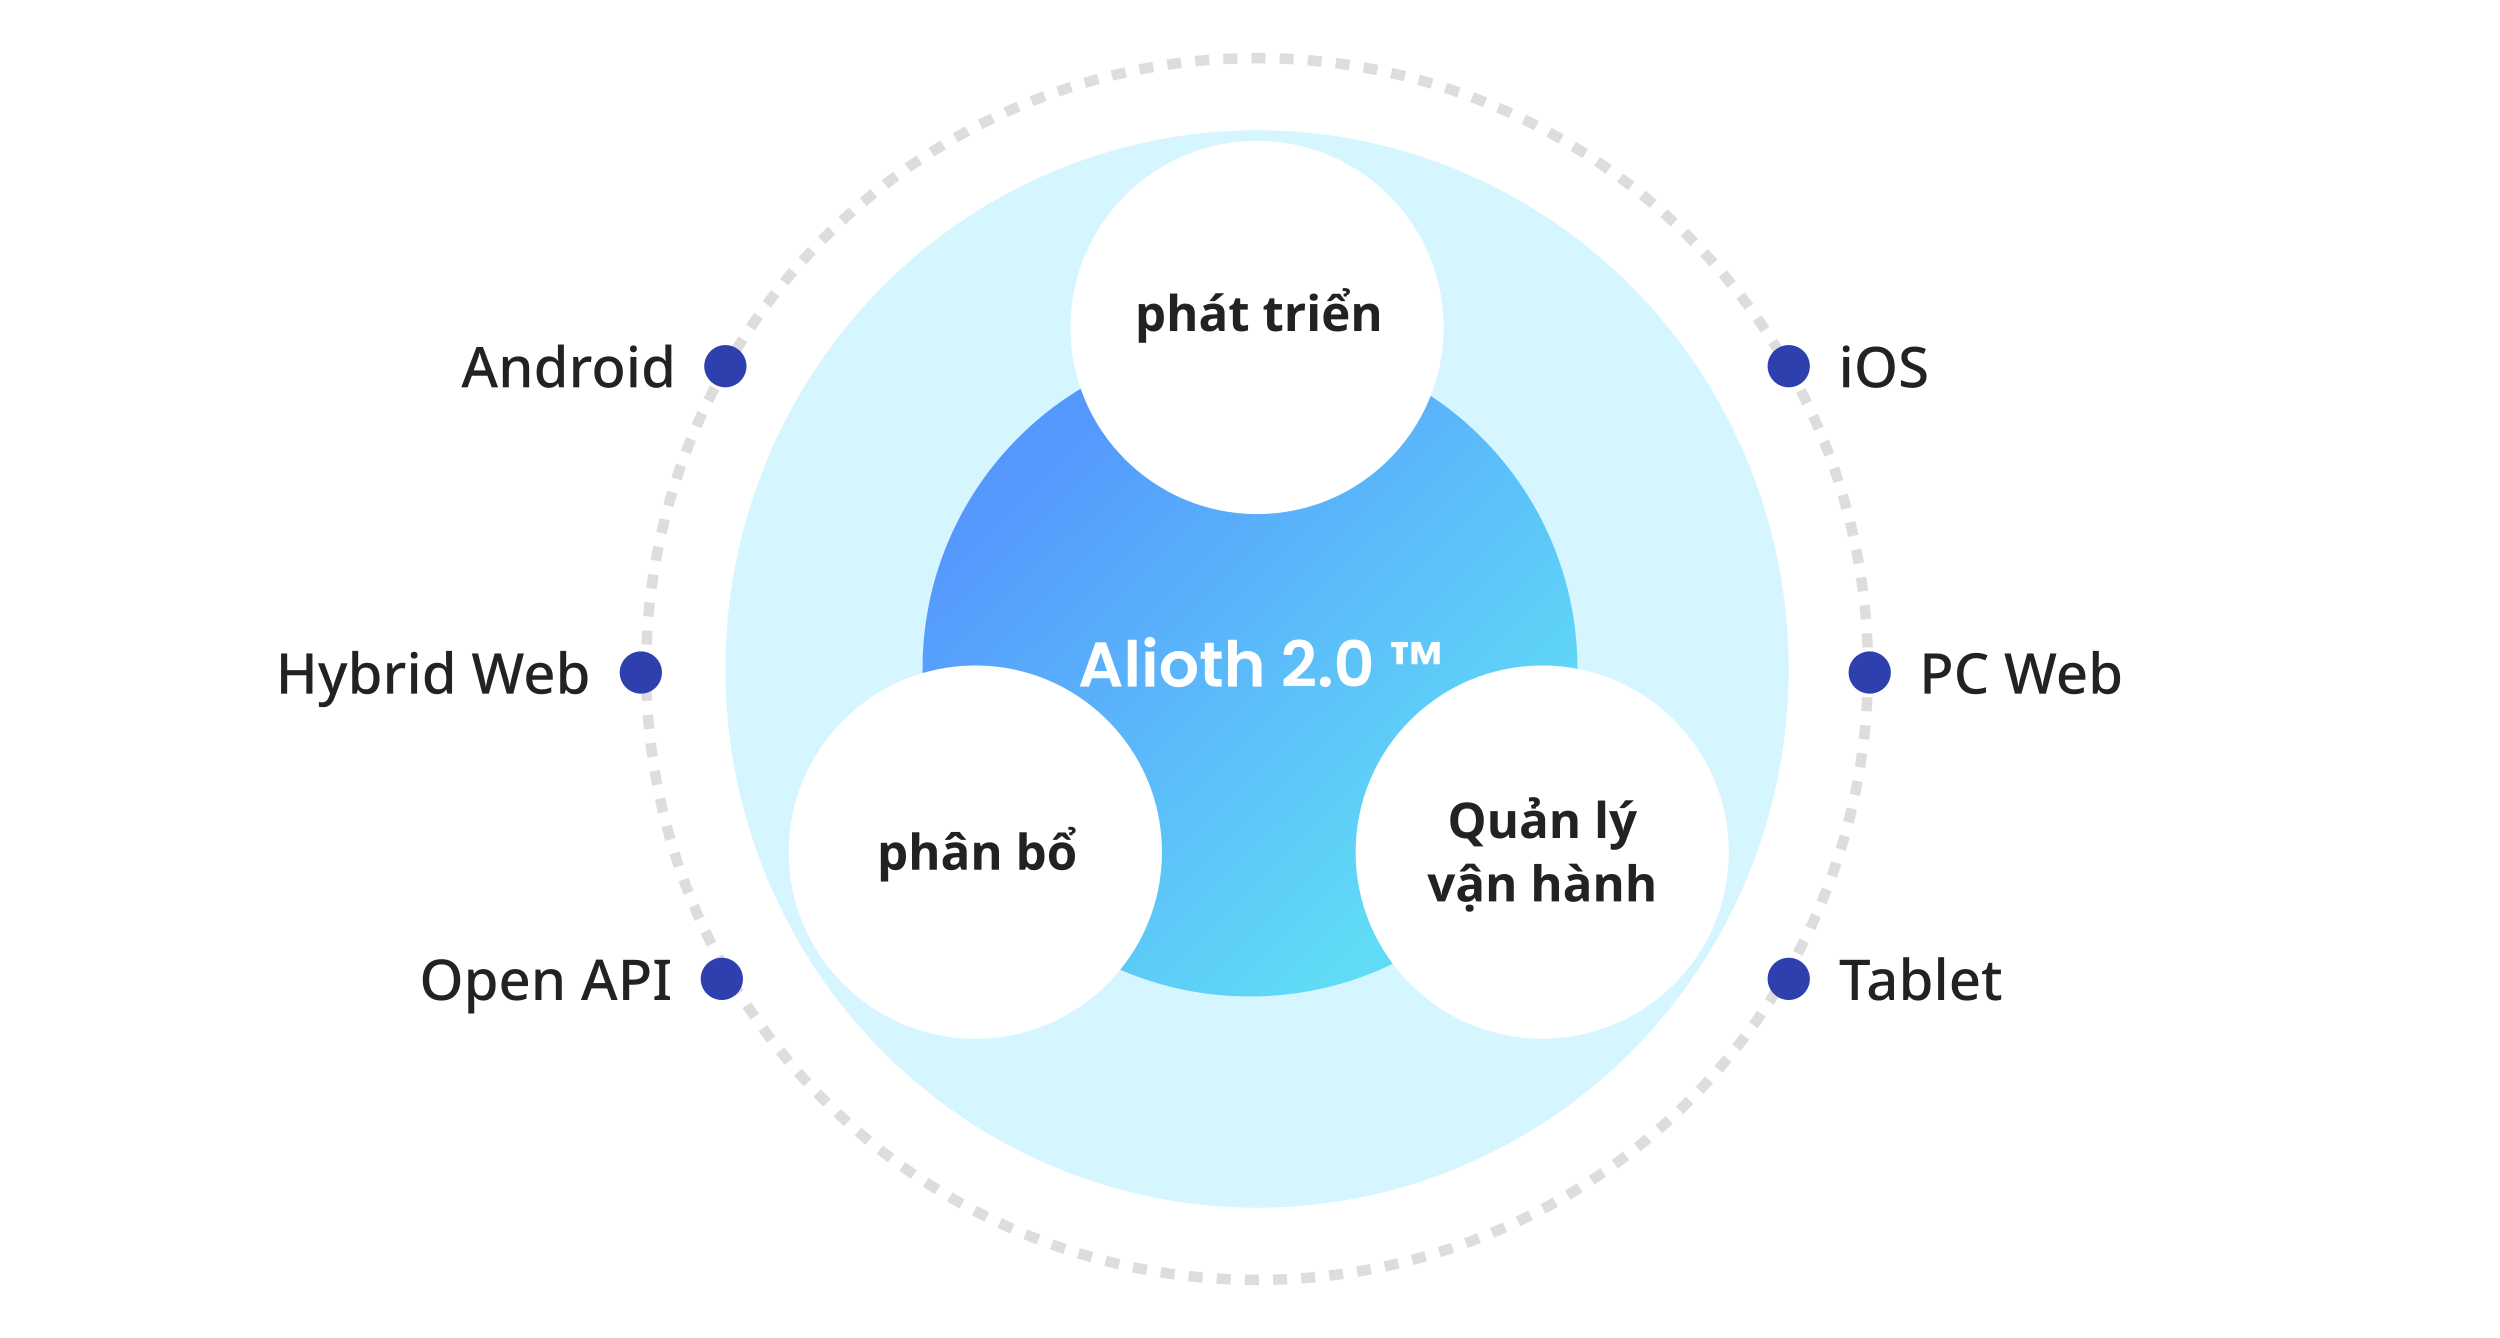 <svg width="710" height="380" viewBox="0 0 710 380" fill="none" xmlns="http://www.w3.org/2000/svg">
<circle cx="357" cy="190" r="173.5" stroke="#DDDDDD" stroke-width="3" stroke-dasharray="4 4"/>
<g opacity="0.3" filter="url(#filter0_i_1291_10583)">
<ellipse cx="357" cy="190" rx="151" ry="153" fill="#71DDFF"/>
</g>
<circle cx="355" cy="190" r="93" fill="url(#paint0_linear_1291_10583)"/>
<path d="M315.108 192.606H310.104L309.276 195H306.63L311.148 182.418H314.082L318.6 195H315.936L315.108 192.606ZM314.424 190.59L312.606 185.334L310.788 190.59H314.424ZM322.809 181.68V195H320.289V181.68H322.809ZM326.577 183.84C326.133 183.84 325.761 183.702 325.461 183.426C325.173 183.138 325.029 182.784 325.029 182.364C325.029 181.944 325.173 181.596 325.461 181.32C325.761 181.032 326.133 180.888 326.577 180.888C327.021 180.888 327.387 181.032 327.675 181.32C327.975 181.596 328.125 181.944 328.125 182.364C328.125 182.784 327.975 183.138 327.675 183.426C327.387 183.702 327.021 183.84 326.577 183.84ZM327.819 185.028V195H325.299V185.028H327.819ZM334.736 195.162C333.776 195.162 332.912 194.952 332.144 194.532C331.376 194.1 330.77 193.494 330.326 192.714C329.894 191.934 329.678 191.034 329.678 190.014C329.678 188.994 329.9 188.094 330.344 187.314C330.8 186.534 331.418 185.934 332.198 185.514C332.978 185.082 333.848 184.866 334.808 184.866C335.768 184.866 336.638 185.082 337.418 185.514C338.198 185.934 338.81 186.534 339.254 187.314C339.71 188.094 339.938 188.994 339.938 190.014C339.938 191.034 339.704 191.934 339.236 192.714C338.78 193.494 338.156 194.1 337.364 194.532C336.584 194.952 335.708 195.162 334.736 195.162ZM334.736 192.966C335.192 192.966 335.618 192.858 336.014 192.642C336.422 192.414 336.746 192.078 336.986 191.634C337.226 191.19 337.346 190.65 337.346 190.014C337.346 189.066 337.094 188.34 336.59 187.836C336.098 187.32 335.492 187.062 334.772 187.062C334.052 187.062 333.446 187.32 332.954 187.836C332.474 188.34 332.234 189.066 332.234 190.014C332.234 190.962 332.468 191.694 332.936 192.21C333.416 192.714 334.016 192.966 334.736 192.966ZM344.721 187.098V191.922C344.721 192.258 344.799 192.504 344.955 192.66C345.123 192.804 345.399 192.876 345.783 192.876H346.953V195H345.369C343.245 195 342.183 193.968 342.183 191.904V187.098H340.995V185.028H342.183V182.562H344.721V185.028H346.953V187.098H344.721ZM354.381 184.884C355.137 184.884 355.809 185.052 356.397 185.388C356.985 185.712 357.441 186.198 357.765 186.846C358.101 187.482 358.269 188.25 358.269 189.15V195H355.749V189.492C355.749 188.7 355.551 188.094 355.155 187.674C354.759 187.242 354.219 187.026 353.535 187.026C352.839 187.026 352.287 187.242 351.879 187.674C351.483 188.094 351.285 188.7 351.285 189.492V195H348.765V181.68H351.285V186.27C351.609 185.838 352.041 185.502 352.581 185.262C353.121 185.01 353.721 184.884 354.381 184.884ZM365.459 192.156C366.611 191.196 367.529 190.398 368.213 189.762C368.897 189.114 369.467 188.442 369.923 187.746C370.379 187.05 370.607 186.366 370.607 185.694C370.607 185.082 370.463 184.602 370.175 184.254C369.887 183.906 369.443 183.732 368.843 183.732C368.243 183.732 367.781 183.936 367.457 184.344C367.133 184.74 366.965 185.286 366.953 185.982H364.505C364.553 184.542 364.979 183.45 365.783 182.706C366.599 181.962 367.631 181.59 368.879 181.59C370.247 181.59 371.297 181.956 372.029 182.688C372.761 183.408 373.127 184.362 373.127 185.55C373.127 186.486 372.875 187.38 372.371 188.232C371.867 189.084 371.291 189.828 370.643 190.464C369.995 191.088 369.149 191.844 368.105 192.732H373.415V194.82H364.523V192.948L365.459 192.156ZM376.407 195.126C375.951 195.126 375.573 194.988 375.273 194.712C374.985 194.424 374.841 194.07 374.841 193.65C374.841 193.23 374.985 192.882 375.273 192.606C375.573 192.318 375.951 192.174 376.407 192.174C376.851 192.174 377.217 192.318 377.505 192.606C377.793 192.882 377.937 193.23 377.937 193.65C377.937 194.07 377.793 194.424 377.505 194.712C377.217 194.988 376.851 195.126 376.407 195.126ZM379.679 188.268C379.679 186.192 380.051 184.566 380.795 183.39C381.551 182.214 382.799 181.626 384.539 181.626C386.279 181.626 387.521 182.214 388.265 183.39C389.021 184.566 389.399 186.192 389.399 188.268C389.399 190.356 389.021 191.994 388.265 193.182C387.521 194.37 386.279 194.964 384.539 194.964C382.799 194.964 381.551 194.37 380.795 193.182C380.051 191.994 379.679 190.356 379.679 188.268ZM386.915 188.268C386.915 187.38 386.855 186.636 386.735 186.036C386.627 185.424 386.399 184.926 386.051 184.542C385.715 184.158 385.211 183.966 384.539 183.966C383.867 183.966 383.357 184.158 383.009 184.542C382.673 184.926 382.445 185.424 382.325 186.036C382.217 186.636 382.163 187.38 382.163 188.268C382.163 189.18 382.217 189.948 382.325 190.572C382.433 191.184 382.661 191.682 383.009 192.066C383.357 192.438 383.867 192.624 384.539 192.624C385.211 192.624 385.721 192.438 386.069 192.066C386.417 191.682 386.645 191.184 386.753 190.572C386.861 189.948 386.915 189.18 386.915 188.268ZM395.1 182.31H399.87V183.786H398.43V188.646H396.54L396.558 183.786H395.1V182.31ZM408.888 182.31V188.646H407.142L407.106 184.668L405.468 188.646H404.19L402.552 184.524V188.646H400.86V182.31H403.362L404.892 186.378L406.548 182.31H408.888Z" fill="white"/>
<circle cx="357" cy="93" r="53" fill="white"/>
<circle cx="438" cy="242" r="53" fill="white"/>
<circle cx="277" cy="242" r="53" fill="white"/>
<path d="M327.657 86.216C328.515 86.216 329.211 86.552 329.743 87.224C330.275 87.887 330.541 88.867 330.541 90.164C330.541 91.032 330.415 91.765 330.163 92.362C329.911 92.95 329.565 93.393 329.127 93.692C328.688 93.991 328.179 94.14 327.601 94.14C327.237 94.14 326.919 94.093 326.649 94C326.387 93.907 326.163 93.785 325.977 93.636C325.79 93.487 325.627 93.328 325.487 93.16H325.375C325.412 93.337 325.44 93.524 325.459 93.72C325.477 93.907 325.487 94.093 325.487 94.28V97.36H323.401V86.356H325.095L325.389 87.35H325.487C325.627 87.145 325.795 86.958 325.991 86.79C326.187 86.613 326.42 86.473 326.691 86.37C326.971 86.267 327.293 86.216 327.657 86.216ZM326.985 87.882C326.621 87.882 326.331 87.957 326.117 88.106C325.902 88.255 325.743 88.484 325.641 88.792C325.547 89.091 325.496 89.469 325.487 89.926V90.15C325.487 90.645 325.533 91.065 325.627 91.41C325.72 91.746 325.879 92.003 326.103 92.18C326.327 92.357 326.63 92.446 327.013 92.446C327.33 92.446 327.591 92.357 327.797 92.18C328.002 92.003 328.156 91.741 328.259 91.396C328.361 91.051 328.413 90.631 328.413 90.136C328.413 89.389 328.296 88.829 328.063 88.456C327.839 88.073 327.479 87.882 326.985 87.882ZM334.346 85.53C334.346 85.903 334.332 86.263 334.304 86.608C334.285 86.953 334.267 87.196 334.248 87.336H334.36C334.528 87.075 334.724 86.865 334.948 86.706C335.172 86.538 335.419 86.417 335.69 86.342C335.97 86.258 336.264 86.216 336.572 86.216C337.123 86.216 337.603 86.314 338.014 86.51C338.425 86.706 338.742 87.009 338.966 87.42C339.199 87.831 339.316 88.363 339.316 89.016V94H337.23V89.534C337.23 88.983 337.127 88.573 336.922 88.302C336.726 88.022 336.418 87.882 335.998 87.882C335.578 87.882 335.247 87.98 335.004 88.176C334.771 88.372 334.603 88.657 334.5 89.03C334.397 89.403 334.346 89.861 334.346 90.402V94H332.26V83.36H334.346V85.53ZM344.597 86.202C345.624 86.202 346.408 86.426 346.949 86.874C347.5 87.313 347.775 87.989 347.775 88.904V94H346.319L345.913 92.964H345.857C345.642 93.235 345.418 93.459 345.185 93.636C344.961 93.813 344.7 93.939 344.401 94.014C344.112 94.098 343.752 94.14 343.323 94.14C342.875 94.14 342.469 94.056 342.105 93.888C341.75 93.711 341.47 93.445 341.265 93.09C341.06 92.726 340.957 92.269 340.957 91.718C340.957 90.906 341.242 90.309 341.811 89.926C342.38 89.534 343.234 89.319 344.373 89.282L345.703 89.24V88.904C345.703 88.503 345.596 88.209 345.381 88.022C345.176 87.835 344.886 87.742 344.513 87.742C344.14 87.742 343.776 87.798 343.421 87.91C343.066 88.013 342.712 88.143 342.357 88.302L341.671 86.888C342.082 86.673 342.534 86.505 343.029 86.384C343.533 86.263 344.056 86.202 344.597 86.202ZM344.891 90.486C344.219 90.505 343.752 90.626 343.491 90.85C343.23 91.074 343.099 91.368 343.099 91.732C343.099 92.049 343.192 92.278 343.379 92.418C343.566 92.549 343.808 92.614 344.107 92.614C344.555 92.614 344.933 92.483 345.241 92.222C345.549 91.951 345.703 91.573 345.703 91.088V90.458L344.891 90.486ZM347.551 83.416C347.42 83.547 347.248 83.705 347.033 83.892C346.818 84.079 346.585 84.275 346.333 84.48C346.09 84.685 345.848 84.881 345.605 85.068C345.372 85.245 345.166 85.395 344.989 85.516H343.603V85.334C343.752 85.157 343.925 84.951 344.121 84.718C344.326 84.475 344.527 84.228 344.723 83.976C344.919 83.715 345.082 83.481 345.213 83.276H347.551V83.416ZM353.13 92.474C353.364 92.474 353.588 92.451 353.802 92.404C354.017 92.357 354.232 92.301 354.446 92.236V93.79C354.222 93.883 353.942 93.963 353.606 94.028C353.28 94.103 352.92 94.14 352.528 94.14C352.071 94.14 351.66 94.065 351.296 93.916C350.942 93.767 350.657 93.51 350.442 93.146C350.237 92.773 350.134 92.259 350.134 91.606V87.924H349.14V87.042L350.288 86.342L350.89 84.732H352.22V86.356H354.362V87.924H352.22V91.606C352.22 91.895 352.304 92.115 352.472 92.264C352.64 92.404 352.86 92.474 353.13 92.474ZM362.837 92.474C363.071 92.474 363.295 92.451 363.509 92.404C363.724 92.357 363.939 92.301 364.153 92.236V93.79C363.929 93.883 363.649 93.963 363.313 94.028C362.987 94.103 362.627 94.14 362.235 94.14C361.778 94.14 361.367 94.065 361.003 93.916C360.649 93.767 360.364 93.51 360.149 93.146C359.944 92.773 359.841 92.259 359.841 91.606V87.924H358.847V87.042L359.995 86.342L360.597 84.732H361.927V86.356H364.069V87.924H361.927V91.606C361.927 91.895 362.011 92.115 362.179 92.264C362.347 92.404 362.567 92.474 362.837 92.474ZM369.958 86.216C370.06 86.216 370.182 86.221 370.322 86.23C370.462 86.239 370.574 86.253 370.658 86.272L370.504 88.232C370.438 88.213 370.34 88.199 370.21 88.19C370.088 88.171 369.981 88.162 369.888 88.162C369.617 88.162 369.356 88.199 369.104 88.274C368.852 88.339 368.623 88.447 368.418 88.596C368.222 88.745 368.063 88.946 367.942 89.198C367.83 89.441 367.774 89.744 367.774 90.108V94H365.688V86.356H367.27L367.578 87.644H367.676C367.825 87.383 368.012 87.145 368.236 86.93C368.46 86.715 368.716 86.543 369.006 86.412C369.304 86.281 369.622 86.216 369.958 86.216ZM374.131 86.356V94H372.045V86.356H374.131ZM373.095 83.36C373.403 83.36 373.669 83.435 373.893 83.584C374.117 83.724 374.229 83.99 374.229 84.382C374.229 84.765 374.117 85.031 373.893 85.18C373.669 85.329 373.403 85.404 373.095 85.404C372.778 85.404 372.507 85.329 372.283 85.18C372.068 85.031 371.961 84.765 371.961 84.382C371.961 83.99 372.068 83.724 372.283 83.584C372.507 83.435 372.778 83.36 373.095 83.36ZM380.539 83.416C380.688 83.621 380.847 83.841 381.015 84.074C381.183 84.298 381.351 84.522 381.519 84.746C381.696 84.961 381.859 85.157 382.009 85.334V85.516H380.903C380.669 85.357 380.431 85.185 380.189 84.998C379.946 84.802 379.703 84.597 379.461 84.382C379.218 84.597 378.975 84.802 378.733 84.998C378.49 85.185 378.252 85.357 378.019 85.516H376.913V85.334C377.071 85.157 377.235 84.961 377.403 84.746C377.571 84.522 377.739 84.298 377.907 84.074C378.084 83.841 378.243 83.621 378.383 83.416H380.539ZM381.967 81.806C382.396 81.806 382.737 81.89 382.989 82.058C383.25 82.217 383.381 82.478 383.381 82.842C383.381 83.103 383.306 83.313 383.157 83.472C383.007 83.631 382.797 83.738 382.527 83.794L382.485 84.214H381.617L381.547 83.416C381.873 83.397 382.093 83.346 382.205 83.262C382.317 83.178 382.373 83.089 382.373 82.996C382.373 82.893 382.331 82.809 382.247 82.744C382.163 82.679 382.023 82.646 381.827 82.646C381.733 82.646 381.64 82.655 381.547 82.674C381.453 82.683 381.383 82.697 381.337 82.716V81.848C381.383 81.829 381.463 81.82 381.575 81.82C381.687 81.811 381.817 81.806 381.967 81.806ZM379.461 86.216C380.17 86.216 380.777 86.351 381.281 86.622C381.794 86.893 382.191 87.285 382.471 87.798C382.751 88.311 382.891 88.941 382.891 89.688V90.696H377.963C377.981 91.284 378.154 91.746 378.481 92.082C378.817 92.418 379.279 92.586 379.867 92.586C380.361 92.586 380.809 92.539 381.211 92.446C381.612 92.343 382.027 92.189 382.457 91.984V93.594C382.083 93.781 381.687 93.916 381.267 94C380.856 94.093 380.357 94.14 379.769 94.14C379.003 94.14 378.327 94 377.739 93.72C377.151 93.431 376.689 92.997 376.353 92.418C376.017 91.839 375.849 91.111 375.849 90.234C375.849 89.338 375.998 88.596 376.297 88.008C376.605 87.411 377.029 86.963 377.571 86.664C378.112 86.365 378.742 86.216 379.461 86.216ZM379.475 87.7C379.073 87.7 378.737 87.831 378.467 88.092C378.205 88.353 378.051 88.759 378.005 89.31H380.931C380.931 89.002 380.875 88.727 380.763 88.484C380.66 88.241 380.501 88.05 380.287 87.91C380.072 87.77 379.801 87.7 379.475 87.7ZM388.922 86.216C389.744 86.216 390.402 86.44 390.896 86.888C391.391 87.327 391.638 88.036 391.638 89.016V94H389.552V89.534C389.552 88.983 389.454 88.573 389.258 88.302C389.062 88.022 388.75 87.882 388.32 87.882C387.686 87.882 387.252 88.101 387.018 88.54C386.785 88.969 386.668 89.59 386.668 90.402V94H384.582V86.356H386.178L386.458 87.336H386.57C386.738 87.075 386.944 86.865 387.186 86.706C387.429 86.538 387.7 86.417 387.998 86.342C388.297 86.258 388.605 86.216 388.922 86.216Z" fill="#222222"/>
<path d="M254.411 239.216C255.269 239.216 255.965 239.552 256.497 240.224C257.029 240.887 257.294 241.867 257.294 243.164C257.294 244.032 257.169 244.765 256.917 245.362C256.665 245.95 256.319 246.393 255.881 246.692C255.442 246.991 254.933 247.14 254.355 247.14C253.991 247.14 253.673 247.093 253.403 247C253.141 246.907 252.917 246.785 252.731 246.636C252.544 246.487 252.381 246.328 252.241 246.16H252.129C252.166 246.337 252.194 246.524 252.213 246.72C252.231 246.907 252.241 247.093 252.241 247.28V250.36H250.155V239.356H251.849L252.143 240.35H252.241C252.381 240.145 252.549 239.958 252.745 239.79C252.941 239.613 253.174 239.473 253.445 239.37C253.725 239.267 254.047 239.216 254.411 239.216ZM253.739 240.882C253.375 240.882 253.085 240.957 252.871 241.106C252.656 241.255 252.497 241.484 252.395 241.792C252.301 242.091 252.25 242.469 252.241 242.926V243.15C252.241 243.645 252.287 244.065 252.381 244.41C252.474 244.746 252.633 245.003 252.857 245.18C253.081 245.357 253.384 245.446 253.767 245.446C254.084 245.446 254.345 245.357 254.551 245.18C254.756 245.003 254.91 244.741 255.013 244.396C255.115 244.051 255.167 243.631 255.167 243.136C255.167 242.389 255.05 241.829 254.817 241.456C254.593 241.073 254.233 240.882 253.739 240.882ZM261.1 238.53C261.1 238.903 261.086 239.263 261.058 239.608C261.039 239.953 261.021 240.196 261.002 240.336H261.114C261.282 240.075 261.478 239.865 261.702 239.706C261.926 239.538 262.173 239.417 262.444 239.342C262.724 239.258 263.018 239.216 263.326 239.216C263.877 239.216 264.357 239.314 264.768 239.51C265.179 239.706 265.496 240.009 265.72 240.42C265.953 240.831 266.07 241.363 266.07 242.016V247H263.984V242.534C263.984 241.983 263.881 241.573 263.676 241.302C263.48 241.022 263.172 240.882 262.752 240.882C262.332 240.882 262.001 240.98 261.758 241.176C261.525 241.372 261.357 241.657 261.254 242.03C261.151 242.403 261.1 242.861 261.1 243.402V247H259.014V236.36H261.1V238.53ZM271.351 239.202C272.378 239.202 273.162 239.426 273.703 239.874C274.254 240.313 274.529 240.989 274.529 241.904V247H273.073L272.667 245.964H272.611C272.396 246.235 272.172 246.459 271.939 246.636C271.715 246.813 271.454 246.939 271.155 247.014C270.866 247.098 270.506 247.14 270.077 247.14C269.629 247.14 269.223 247.056 268.859 246.888C268.504 246.711 268.224 246.445 268.019 246.09C267.814 245.726 267.711 245.269 267.711 244.718C267.711 243.906 267.996 243.309 268.565 242.926C269.134 242.534 269.988 242.319 271.127 242.282L272.457 242.24V241.904C272.457 241.503 272.35 241.209 272.135 241.022C271.93 240.835 271.64 240.742 271.267 240.742C270.894 240.742 270.53 240.798 270.175 240.91C269.82 241.013 269.466 241.143 269.111 241.302L268.425 239.888C268.836 239.673 269.288 239.505 269.783 239.384C270.287 239.263 270.81 239.202 271.351 239.202ZM271.645 243.486C270.973 243.505 270.506 243.626 270.245 243.85C269.984 244.074 269.853 244.368 269.853 244.732C269.853 245.049 269.946 245.278 270.133 245.418C270.32 245.549 270.562 245.614 270.861 245.614C271.309 245.614 271.687 245.483 271.995 245.222C272.303 244.951 272.457 244.573 272.457 244.088V243.458L271.645 243.486ZM272.569 236.276C272.7 236.481 272.868 236.715 273.073 236.976C273.288 237.228 273.507 237.475 273.731 237.718C273.955 237.961 274.151 238.166 274.319 238.334V238.516H272.933C272.69 238.367 272.424 238.194 272.135 237.998C271.846 237.793 271.58 237.564 271.337 237.312C271.094 237.564 270.833 237.788 270.553 237.984C270.273 238.18 270.012 238.357 269.769 238.516H268.383V238.334C268.56 238.157 268.756 237.951 268.971 237.718C269.195 237.475 269.41 237.228 269.615 236.976C269.83 236.715 270.002 236.481 270.133 236.276H272.569ZM281.004 239.216C281.826 239.216 282.484 239.44 282.978 239.888C283.473 240.327 283.72 241.036 283.72 242.016V247H281.634V242.534C281.634 241.983 281.536 241.573 281.34 241.302C281.144 241.022 280.832 240.882 280.402 240.882C279.768 240.882 279.334 241.101 279.1 241.54C278.867 241.969 278.75 242.59 278.75 243.402V247H276.664V239.356H278.26L278.54 240.336H278.652C278.82 240.075 279.026 239.865 279.268 239.706C279.511 239.538 279.782 239.417 280.08 239.342C280.379 239.258 280.687 239.216 281.004 239.216ZM291.588 238.838C291.588 239.127 291.579 239.412 291.56 239.692C291.541 239.972 291.523 240.191 291.504 240.35H291.588C291.793 240.033 292.069 239.767 292.414 239.552C292.759 239.328 293.207 239.216 293.758 239.216C294.617 239.216 295.312 239.552 295.844 240.224C296.376 240.887 296.642 241.867 296.642 243.164C296.642 244.032 296.516 244.765 296.264 245.362C296.021 245.95 295.681 246.393 295.242 246.692C294.803 246.991 294.29 247.14 293.702 247.14C293.142 247.14 292.699 247.042 292.372 246.846C292.055 246.641 291.793 246.412 291.588 246.16H291.448L291.098 247H289.502V236.36H291.588V238.838ZM293.086 240.882C292.722 240.882 292.433 240.957 292.218 241.106C292.003 241.255 291.845 241.484 291.742 241.792C291.649 242.091 291.597 242.469 291.588 242.926V243.15C291.588 243.887 291.695 244.457 291.91 244.858C292.134 245.25 292.535 245.446 293.114 245.446C293.543 245.446 293.884 245.25 294.136 244.858C294.388 244.457 294.514 243.883 294.514 243.136C294.514 242.389 294.383 241.829 294.122 241.456C293.87 241.073 293.525 240.882 293.086 240.882ZM302.632 236.416C302.781 236.621 302.94 236.841 303.108 237.074C303.276 237.298 303.444 237.522 303.612 237.746C303.789 237.961 303.952 238.157 304.102 238.334V238.516H302.996C302.762 238.357 302.524 238.185 302.282 237.998C302.039 237.802 301.796 237.597 301.554 237.382C301.311 237.597 301.068 237.802 300.826 237.998C300.583 238.185 300.345 238.357 300.112 238.516H299.006V238.334C299.164 238.157 299.328 237.961 299.496 237.746C299.664 237.522 299.832 237.298 300 237.074C300.177 236.841 300.336 236.621 300.476 236.416H302.632ZM304.06 234.806C304.489 234.806 304.83 234.89 305.082 235.058C305.343 235.217 305.474 235.478 305.474 235.842C305.474 236.103 305.399 236.313 305.25 236.472C305.1 236.631 304.89 236.738 304.62 236.794L304.578 237.214H303.71L303.64 236.416C303.966 236.397 304.186 236.346 304.298 236.262C304.41 236.178 304.466 236.089 304.466 235.996C304.466 235.893 304.424 235.809 304.34 235.744C304.256 235.679 304.116 235.646 303.92 235.646C303.826 235.646 303.733 235.655 303.64 235.674C303.546 235.683 303.476 235.697 303.43 235.716V234.848C303.476 234.829 303.556 234.82 303.668 234.82C303.78 234.811 303.91 234.806 304.06 234.806ZM305.306 243.164C305.306 243.799 305.217 244.363 305.04 244.858C304.872 245.353 304.624 245.773 304.298 246.118C303.98 246.454 303.593 246.711 303.136 246.888C302.678 247.056 302.16 247.14 301.582 247.14C301.05 247.14 300.555 247.056 300.098 246.888C299.65 246.711 299.262 246.454 298.936 246.118C298.609 245.773 298.352 245.353 298.166 244.858C297.988 244.363 297.9 243.799 297.9 243.164C297.9 242.315 298.049 241.601 298.348 241.022C298.646 240.434 299.076 239.986 299.636 239.678C300.196 239.37 300.858 239.216 301.624 239.216C302.342 239.216 302.977 239.37 303.528 239.678C304.078 239.986 304.512 240.434 304.83 241.022C305.147 241.601 305.306 242.315 305.306 243.164ZM300.028 243.164C300.028 243.668 300.079 244.093 300.182 244.438C300.294 244.774 300.466 245.031 300.7 245.208C300.933 245.376 301.236 245.46 301.61 245.46C301.983 245.46 302.282 245.376 302.506 245.208C302.739 245.031 302.907 244.774 303.01 244.438C303.122 244.093 303.178 243.668 303.178 243.164C303.178 242.66 303.122 242.24 303.01 241.904C302.907 241.568 302.739 241.316 302.506 241.148C302.272 240.98 301.969 240.896 301.596 240.896C301.045 240.896 300.644 241.087 300.392 241.47C300.149 241.843 300.028 242.408 300.028 243.164Z" fill="#222222"/>
<path d="M421.398 232.988C421.398 233.735 421.31 234.416 421.132 235.032C420.955 235.648 420.684 236.185 420.32 236.642C419.956 237.09 419.494 237.44 418.934 237.692L421.342 240.38H418.626L416.792 238.14C416.764 238.14 416.736 238.14 416.708 238.14C416.69 238.14 416.666 238.14 416.638 238.14C415.826 238.14 415.117 238.019 414.51 237.776C413.913 237.524 413.418 237.174 413.026 236.726C412.644 236.269 412.354 235.723 412.158 235.088C411.972 234.453 411.878 233.749 411.878 232.974C411.878 231.938 412.046 231.037 412.382 230.272C412.728 229.507 413.25 228.914 413.95 228.494C414.66 228.065 415.56 227.85 416.652 227.85C417.735 227.85 418.626 228.065 419.326 228.494C420.026 228.914 420.544 229.511 420.88 230.286C421.226 231.051 421.398 231.952 421.398 232.988ZM414.104 232.988C414.104 233.688 414.193 234.29 414.37 234.794C414.548 235.298 414.823 235.685 415.196 235.956C415.57 236.227 416.05 236.362 416.638 236.362C417.245 236.362 417.73 236.227 418.094 235.956C418.468 235.685 418.738 235.298 418.906 234.794C419.084 234.29 419.172 233.688 419.172 232.988C419.172 231.933 418.976 231.107 418.584 230.51C418.192 229.913 417.548 229.614 416.652 229.614C416.055 229.614 415.57 229.749 415.196 230.02C414.823 230.291 414.548 230.678 414.37 231.182C414.193 231.686 414.104 232.288 414.104 232.988ZM430.315 230.356V238H428.719L428.439 237.02H428.327C428.168 237.281 427.963 237.496 427.711 237.664C427.468 237.823 427.198 237.939 426.899 238.014C426.6 238.098 426.292 238.14 425.975 238.14C425.434 238.14 424.958 238.042 424.547 237.846C424.136 237.65 423.819 237.347 423.595 236.936C423.371 236.525 423.259 235.993 423.259 235.34V230.356H425.345V234.822C425.345 235.363 425.443 235.774 425.639 236.054C425.835 236.334 426.148 236.474 426.577 236.474C427.006 236.474 427.338 236.376 427.571 236.18C427.814 235.984 427.982 235.699 428.075 235.326C428.178 234.953 428.229 234.495 428.229 233.954V230.356H430.315ZM435.638 230.202C436.665 230.202 437.449 230.426 437.99 230.874C438.541 231.313 438.816 231.989 438.816 232.904V238H437.36L436.954 236.964H436.898C436.683 237.235 436.459 237.459 436.226 237.636C436.002 237.813 435.741 237.939 435.442 238.014C435.153 238.098 434.793 238.14 434.364 238.14C433.916 238.14 433.51 238.056 433.146 237.888C432.791 237.711 432.511 237.445 432.306 237.09C432.101 236.726 431.998 236.269 431.998 235.718C431.998 234.906 432.283 234.309 432.852 233.926C433.421 233.534 434.275 233.319 435.414 233.282L436.744 233.24V232.904C436.744 232.503 436.637 232.209 436.422 232.022C436.217 231.835 435.927 231.742 435.554 231.742C435.181 231.742 434.817 231.798 434.462 231.91C434.107 232.013 433.753 232.143 433.398 232.302L432.712 230.888C433.123 230.673 433.575 230.505 434.07 230.384C434.574 230.263 435.097 230.202 435.638 230.202ZM435.932 234.486C435.26 234.505 434.793 234.626 434.532 234.85C434.271 235.074 434.14 235.368 434.14 235.732C434.14 236.049 434.233 236.278 434.42 236.418C434.607 236.549 434.849 236.614 435.148 236.614C435.596 236.614 435.974 236.483 436.282 236.222C436.59 235.951 436.744 235.573 436.744 235.088V234.458L435.932 234.486ZM437.332 227.836C437.332 228.181 437.239 228.471 437.052 228.704C436.865 228.928 436.59 229.087 436.226 229.18L436.156 229.67H434.966L434.812 228.662C435.157 228.606 435.391 228.522 435.512 228.41C435.633 228.289 435.694 228.144 435.694 227.976C435.694 227.827 435.647 227.715 435.554 227.64C435.461 227.565 435.335 227.528 435.176 227.528C434.999 227.528 434.831 227.542 434.672 227.57C434.523 227.598 434.373 227.635 434.224 227.682V226.534C434.355 226.487 434.532 226.45 434.756 226.422C434.98 226.394 435.204 226.38 435.428 226.38C436.063 226.38 436.539 226.506 436.856 226.758C437.173 227.01 437.332 227.369 437.332 227.836ZM445.291 230.216C446.113 230.216 446.771 230.44 447.265 230.888C447.76 231.327 448.007 232.036 448.007 233.016V238H445.921V233.534C445.921 232.983 445.823 232.573 445.627 232.302C445.431 232.022 445.119 231.882 444.689 231.882C444.055 231.882 443.621 232.101 443.387 232.54C443.154 232.969 443.037 233.59 443.037 234.402V238H440.951V230.356H442.547L442.827 231.336H442.939C443.107 231.075 443.313 230.865 443.555 230.706C443.798 230.538 444.069 230.417 444.367 230.342C444.666 230.258 444.974 230.216 445.291 230.216ZM455.875 238H453.789V227.36H455.875V238ZM456.963 230.356H459.245L460.687 234.654C460.734 234.794 460.771 234.934 460.799 235.074C460.836 235.214 460.864 235.359 460.883 235.508C460.911 235.657 460.93 235.816 460.939 235.984H460.981C461.009 235.741 461.046 235.513 461.093 235.298C461.149 235.074 461.21 234.859 461.275 234.654L462.689 230.356H464.929L461.695 238.98C461.499 239.503 461.242 239.941 460.925 240.296C460.617 240.651 460.258 240.917 459.847 241.094C459.436 241.271 458.988 241.36 458.503 241.36C458.27 241.36 458.064 241.346 457.887 241.318C457.719 241.299 457.57 241.276 457.439 241.248V239.596C457.542 239.615 457.663 239.633 457.803 239.652C457.952 239.671 458.106 239.68 458.265 239.68C458.554 239.68 458.802 239.619 459.007 239.498C459.222 239.377 459.399 239.209 459.539 238.994C459.679 238.789 459.791 238.565 459.875 238.322L460.001 237.944L456.963 230.356ZM463.907 227.416C463.776 227.547 463.604 227.705 463.389 227.892C463.174 228.079 462.941 228.275 462.689 228.48C462.446 228.685 462.204 228.881 461.961 229.068C461.728 229.245 461.522 229.395 461.345 229.516H459.959V229.334C460.108 229.157 460.281 228.951 460.477 228.718C460.682 228.475 460.883 228.228 461.079 227.976C461.275 227.715 461.438 227.481 461.569 227.276H463.907V227.416ZM408.257 256L405.345 248.356H407.529L408.999 252.71C409.055 252.878 409.101 253.055 409.139 253.242C409.185 253.429 409.218 253.611 409.237 253.788C409.265 253.965 409.283 254.129 409.293 254.278H409.349C409.358 254.119 409.377 253.951 409.405 253.774C409.433 253.597 409.465 253.419 409.503 253.242C409.549 253.055 409.601 252.878 409.657 252.71L411.127 248.356H413.311L410.399 256H408.257ZM417.543 248.202C418.57 248.202 419.354 248.426 419.895 248.874C420.446 249.313 420.721 249.989 420.721 250.904V256H419.265L418.859 254.964H418.803C418.589 255.235 418.365 255.459 418.131 255.636C417.907 255.813 417.646 255.939 417.347 256.014C417.058 256.098 416.699 256.14 416.269 256.14C415.821 256.14 415.415 256.056 415.051 255.888C414.697 255.711 414.417 255.445 414.211 255.09C414.006 254.726 413.903 254.269 413.903 253.718C413.903 252.906 414.188 252.309 414.757 251.926C415.327 251.534 416.181 251.319 417.319 251.282L418.649 251.24V250.904C418.649 250.503 418.542 250.209 418.327 250.022C418.122 249.835 417.833 249.742 417.459 249.742C417.086 249.742 416.722 249.798 416.367 249.91C416.013 250.013 415.658 250.143 415.303 250.302L414.617 248.888C415.028 248.673 415.481 248.505 415.975 248.384C416.479 248.263 417.002 248.202 417.543 248.202ZM417.837 252.486C417.165 252.505 416.699 252.626 416.437 252.85C416.176 253.074 416.045 253.368 416.045 253.732C416.045 254.049 416.139 254.278 416.325 254.418C416.512 254.549 416.755 254.614 417.053 254.614C417.501 254.614 417.879 254.483 418.187 254.222C418.495 253.951 418.649 253.573 418.649 253.088V252.458L417.837 252.486ZM418.775 245.276C418.906 245.481 419.074 245.715 419.279 245.976C419.494 246.228 419.713 246.475 419.937 246.718C420.161 246.961 420.357 247.166 420.525 247.334V247.516H419.139C418.897 247.367 418.631 247.194 418.341 246.998C418.052 246.793 417.786 246.564 417.543 246.312C417.301 246.564 417.039 246.788 416.759 246.984C416.479 247.18 416.218 247.357 415.975 247.516H414.589V247.334C414.767 247.157 414.963 246.951 415.177 246.718C415.401 246.475 415.616 246.228 415.821 245.976C416.036 245.715 416.209 245.481 416.339 245.276H418.775ZM417.375 258.94C417.058 258.94 416.787 258.865 416.563 258.716C416.349 258.567 416.241 258.301 416.241 257.918C416.241 257.526 416.349 257.255 416.563 257.106C416.787 256.966 417.058 256.896 417.375 256.896C417.683 256.896 417.949 256.966 418.173 257.106C418.397 257.255 418.509 257.526 418.509 257.918C418.509 258.301 418.397 258.567 418.173 258.716C417.949 258.865 417.683 258.94 417.375 258.94ZM427.197 248.216C428.018 248.216 428.676 248.44 429.171 248.888C429.665 249.327 429.913 250.036 429.913 251.016V256H427.827V251.534C427.827 250.983 427.729 250.573 427.533 250.302C427.337 250.022 427.024 249.882 426.595 249.882C425.96 249.882 425.526 250.101 425.293 250.54C425.059 250.969 424.943 251.59 424.943 252.402V256H422.857V248.356H424.453L424.733 249.336H424.845C425.013 249.075 425.218 248.865 425.461 248.706C425.703 248.538 425.974 248.417 426.273 248.342C426.571 248.258 426.879 248.216 427.197 248.216ZM437.781 247.53C437.781 247.903 437.767 248.263 437.739 248.608C437.72 248.953 437.701 249.196 437.683 249.336H437.795C437.963 249.075 438.159 248.865 438.383 248.706C438.607 248.538 438.854 248.417 439.125 248.342C439.405 248.258 439.699 248.216 440.007 248.216C440.557 248.216 441.038 248.314 441.449 248.51C441.859 248.706 442.177 249.009 442.401 249.42C442.634 249.831 442.751 250.363 442.751 251.016V256H440.665V251.534C440.665 250.983 440.562 250.573 440.357 250.302C440.161 250.022 439.853 249.882 439.433 249.882C439.013 249.882 438.681 249.98 438.439 250.176C438.205 250.372 438.037 250.657 437.935 251.03C437.832 251.403 437.781 251.861 437.781 252.402V256H435.695V245.36H437.781V247.53ZM448.032 248.202C449.058 248.202 449.842 248.426 450.384 248.874C450.934 249.313 451.21 249.989 451.21 250.904V256H449.754L449.348 254.964H449.292C449.077 255.235 448.853 255.459 448.62 255.636C448.396 255.813 448.134 255.939 447.836 256.014C447.546 256.098 447.187 256.14 446.758 256.14C446.31 256.14 445.904 256.056 445.54 255.888C445.185 255.711 444.905 255.445 444.7 255.09C444.494 254.726 444.392 254.269 444.392 253.718C444.392 252.906 444.676 252.309 445.246 251.926C445.815 251.534 446.669 251.319 447.808 251.282L449.138 251.24V250.904C449.138 250.503 449.03 250.209 448.816 250.022C448.61 249.835 448.321 249.742 447.948 249.742C447.574 249.742 447.21 249.798 446.856 249.91C446.501 250.013 446.146 250.143 445.792 250.302L445.106 248.888C445.516 248.673 445.969 248.505 446.464 248.384C446.968 248.263 447.49 248.202 448.032 248.202ZM448.326 252.486C447.654 252.505 447.187 252.626 446.926 252.85C446.664 253.074 446.534 253.368 446.534 253.732C446.534 254.049 446.627 254.278 446.814 254.418C447 254.549 447.243 254.614 447.542 254.614C447.99 254.614 448.368 254.483 448.676 254.222C448.984 253.951 449.138 253.573 449.138 253.088V252.458L448.326 252.486ZM447.836 245.276C447.976 245.481 448.139 245.715 448.326 245.976C448.522 246.228 448.718 246.475 448.914 246.718C449.119 246.951 449.296 247.157 449.446 247.334V247.516H448.06C447.882 247.395 447.672 247.245 447.43 247.068C447.196 246.881 446.954 246.685 446.702 246.48C446.459 246.275 446.23 246.079 446.016 245.892C445.801 245.705 445.628 245.547 445.498 245.416V245.276H447.836ZM457.685 248.216C458.506 248.216 459.164 248.44 459.659 248.888C460.154 249.327 460.401 250.036 460.401 251.016V256H458.315V251.534C458.315 250.983 458.217 250.573 458.021 250.302C457.825 250.022 457.512 249.882 457.083 249.882C456.448 249.882 456.014 250.101 455.781 250.54C455.548 250.969 455.431 251.59 455.431 252.402V256H453.345V248.356H454.941L455.221 249.336H455.333C455.501 249.075 455.706 248.865 455.949 248.706C456.192 248.538 456.462 248.417 456.761 248.342C457.06 248.258 457.368 248.216 457.685 248.216ZM464.632 247.53C464.632 247.903 464.618 248.263 464.59 248.608C464.571 248.953 464.553 249.196 464.534 249.336H464.646C464.814 249.075 465.01 248.865 465.234 248.706C465.458 248.538 465.705 248.417 465.976 248.342C466.256 248.258 466.55 248.216 466.858 248.216C467.409 248.216 467.889 248.314 468.3 248.51C468.711 248.706 469.028 249.009 469.252 249.42C469.485 249.831 469.602 250.363 469.602 251.016V256H467.516V251.534C467.516 250.983 467.413 250.573 467.208 250.302C467.012 250.022 466.704 249.882 466.284 249.882C465.864 249.882 465.533 249.98 465.29 250.176C465.057 250.372 464.889 250.657 464.786 251.03C464.683 251.403 464.632 251.861 464.632 252.402V256H462.546V245.36H464.632V247.53Z" fill="#222222"/>
<circle cx="508" cy="104" r="6" fill="#2D40AD"/>
<path d="M525.165 101.376V110H523.469V101.376H525.165ZM524.333 98.096C524.589 98.096 524.813 98.171 525.005 98.32C525.197 98.469 525.293 98.72 525.293 99.072C525.293 99.413 525.197 99.664 525.005 99.824C524.813 99.973 524.589 100.048 524.333 100.048C524.055 100.048 523.821 99.973 523.629 99.824C523.447 99.664 523.357 99.413 523.357 99.072C523.357 98.72 523.447 98.469 523.629 98.32C523.821 98.171 524.055 98.096 524.333 98.096ZM538.1 104.272C538.1 105.157 537.988 105.963 537.764 106.688C537.551 107.403 537.22 108.021 536.772 108.544C536.335 109.067 535.78 109.467 535.108 109.744C534.447 110.021 533.673 110.16 532.788 110.16C531.881 110.16 531.092 110.021 530.42 109.744C529.759 109.456 529.204 109.056 528.756 108.544C528.319 108.021 527.993 107.397 527.78 106.672C527.567 105.947 527.46 105.141 527.46 104.256C527.46 103.083 527.652 102.059 528.036 101.184C528.42 100.309 529.007 99.627 529.796 99.136C530.596 98.645 531.599 98.4 532.804 98.4C533.977 98.4 534.953 98.645 535.732 99.136C536.521 99.616 537.113 100.299 537.508 101.184C537.903 102.059 538.1 103.088 538.1 104.272ZM529.284 104.272C529.284 105.189 529.407 105.979 529.652 106.64C529.897 107.291 530.281 107.797 530.804 108.16C531.327 108.512 531.988 108.688 532.788 108.688C533.599 108.688 534.26 108.512 534.772 108.16C535.284 107.797 535.663 107.291 535.908 106.64C536.153 105.979 536.276 105.189 536.276 104.272C536.276 102.896 535.999 101.824 535.444 101.056C534.9 100.277 534.02 99.888 532.804 99.888C531.993 99.888 531.327 100.064 530.804 100.416C530.281 100.768 529.897 101.269 529.652 101.92C529.407 102.571 529.284 103.355 529.284 104.272ZM547.142 106.912C547.142 107.595 546.977 108.176 546.647 108.656C546.316 109.136 545.841 109.509 545.223 109.776C544.604 110.032 543.868 110.16 543.015 110.16C542.599 110.16 542.199 110.133 541.815 110.08C541.431 110.037 541.073 109.973 540.743 109.888C540.412 109.803 540.119 109.696 539.863 109.568V107.936C540.289 108.128 540.791 108.304 541.367 108.464C541.943 108.613 542.529 108.688 543.127 108.688C543.639 108.688 544.065 108.619 544.407 108.48C544.748 108.341 545.004 108.149 545.175 107.904C545.345 107.659 545.431 107.371 545.431 107.04C545.431 106.688 545.34 106.395 545.159 106.16C544.988 105.915 544.716 105.691 544.343 105.488C543.98 105.275 543.489 105.051 542.871 104.816C542.444 104.656 542.055 104.48 541.703 104.288C541.361 104.085 541.057 103.851 540.791 103.584C540.535 103.317 540.337 103.008 540.199 102.656C540.06 102.304 539.991 101.893 539.991 101.424C539.991 100.795 540.145 100.256 540.455 99.808C540.775 99.36 541.212 99.019 541.767 98.784C542.321 98.539 542.967 98.416 543.703 98.416C544.321 98.416 544.892 98.48 545.415 98.608C545.948 98.725 546.455 98.891 546.935 99.104L546.391 100.528C545.953 100.347 545.511 100.197 545.063 100.08C544.615 99.963 544.145 99.904 543.655 99.904C543.228 99.904 542.871 99.968 542.583 100.096C542.295 100.224 542.076 100.4 541.927 100.624C541.788 100.848 541.719 101.109 541.719 101.408C541.719 101.76 541.799 102.053 541.959 102.288C542.119 102.523 542.375 102.741 542.727 102.944C543.079 103.136 543.543 103.349 544.119 103.584C544.759 103.829 545.303 104.096 545.751 104.384C546.209 104.672 546.556 105.019 546.791 105.424C547.025 105.819 547.142 106.315 547.142 106.912Z" fill="#222222"/>
<circle cx="531" cy="191" r="6" fill="#2D40AD"/>
<path d="M549.767 185.576C551.26 185.576 552.348 185.88 553.031 186.488C553.714 187.085 554.055 187.923 554.055 189C554.055 189.48 553.975 189.939 553.815 190.376C553.666 190.813 553.415 191.208 553.063 191.56C552.711 191.901 552.242 192.173 551.655 192.376C551.079 192.568 550.37 192.664 549.527 192.664H548.295V197H546.567V185.576H549.767ZM549.639 187.032H548.295V191.208H549.335C549.986 191.208 550.53 191.139 550.967 191C551.404 190.851 551.73 190.621 551.943 190.312C552.167 189.992 552.279 189.576 552.279 189.064C552.279 188.381 552.066 187.875 551.639 187.544C551.223 187.203 550.556 187.032 549.639 187.032ZM561.244 186.904C560.678 186.904 560.172 187.005 559.724 187.208C559.276 187.4 558.892 187.688 558.572 188.072C558.262 188.456 558.022 188.92 557.852 189.464C557.692 190.008 557.612 190.621 557.612 191.304C557.612 192.2 557.745 192.979 558.012 193.64C558.278 194.291 558.678 194.792 559.212 195.144C559.745 195.496 560.417 195.672 561.228 195.672C561.718 195.672 562.188 195.629 562.636 195.544C563.094 195.448 563.558 195.325 564.028 195.176V196.664C563.58 196.835 563.121 196.957 562.652 197.032C562.182 197.117 561.638 197.16 561.02 197.16C559.857 197.16 558.886 196.92 558.108 196.44C557.34 195.96 556.764 195.277 556.38 194.392C555.996 193.507 555.804 192.472 555.804 191.288C555.804 190.424 555.921 189.635 556.156 188.92C556.401 188.195 556.753 187.571 557.212 187.048C557.67 186.525 558.236 186.125 558.908 185.848C559.59 185.56 560.374 185.416 561.26 185.416C561.836 185.416 562.401 185.48 562.956 185.608C563.51 185.725 564.012 185.896 564.46 186.12L563.82 187.56C563.446 187.389 563.041 187.24 562.604 187.112C562.177 186.973 561.724 186.904 561.244 186.904ZM584.037 185.576L581.029 197H579.189L577.173 189.944C577.109 189.752 577.045 189.539 576.981 189.304C576.928 189.069 576.874 188.84 576.821 188.616C576.768 188.381 576.72 188.173 576.677 187.992C576.645 187.811 576.618 187.672 576.597 187.576C576.586 187.672 576.565 187.811 576.533 187.992C576.501 188.173 576.458 188.381 576.405 188.616C576.352 188.84 576.298 189.075 576.245 189.32C576.192 189.555 576.133 189.779 576.069 189.992L574.085 197H572.245L569.253 185.576H571.029L572.709 192.328C572.762 192.563 572.816 192.803 572.869 193.048C572.922 193.293 572.97 193.539 573.013 193.784C573.066 194.029 573.109 194.269 573.141 194.504C573.184 194.728 573.221 194.936 573.253 195.128C573.285 194.925 573.317 194.707 573.349 194.472C573.392 194.237 573.44 193.997 573.493 193.752C573.546 193.496 573.6 193.245 573.653 193C573.717 192.755 573.781 192.531 573.845 192.328L575.749 185.576H577.477L579.445 192.36C579.509 192.573 579.568 192.803 579.621 193.048C579.685 193.293 579.744 193.544 579.797 193.8C579.85 194.045 579.893 194.285 579.925 194.52C579.968 194.744 580.005 194.947 580.037 195.128C580.069 194.861 580.112 194.573 580.165 194.264C580.229 193.944 580.298 193.619 580.373 193.288C580.448 192.947 580.522 192.627 580.597 192.328L582.277 185.576H584.037ZM588.595 188.216C589.352 188.216 590.003 188.376 590.547 188.696C591.091 189.005 591.507 189.453 591.795 190.04C592.094 190.627 592.243 191.32 592.243 192.12V193.048H586.451C586.472 193.933 586.702 194.611 587.139 195.08C587.587 195.549 588.211 195.784 589.011 195.784C589.566 195.784 590.056 195.736 590.483 195.64C590.92 195.533 591.368 195.379 591.827 195.176V196.584C591.4 196.776 590.963 196.92 590.515 197.016C590.078 197.112 589.555 197.16 588.947 197.16C588.115 197.16 587.379 196.995 586.739 196.664C586.099 196.333 585.598 195.843 585.235 195.192C584.883 194.531 584.707 193.72 584.707 192.76C584.707 191.789 584.867 190.968 585.187 190.296C585.518 189.624 585.971 189.112 586.547 188.76C587.134 188.397 587.816 188.216 588.595 188.216ZM588.595 189.528C587.987 189.528 587.496 189.725 587.123 190.12C586.76 190.515 586.547 191.075 586.483 191.8H590.547C590.547 191.352 590.478 190.957 590.339 190.616C590.2 190.275 589.987 190.008 589.699 189.816C589.411 189.624 589.043 189.528 588.595 189.528ZM596.055 187.768C596.055 188.12 596.045 188.456 596.023 188.776C596.013 189.085 595.997 189.331 595.975 189.512H596.055C596.301 189.149 596.631 188.845 597.047 188.6C597.463 188.355 598.002 188.232 598.663 188.232C599.698 188.232 600.53 188.605 601.159 189.352C601.799 190.099 602.119 191.208 602.119 192.68C602.119 193.672 601.975 194.499 601.687 195.16C601.399 195.821 600.994 196.323 600.471 196.664C599.949 196.995 599.341 197.16 598.647 197.16C597.975 197.16 597.437 197.043 597.031 196.808C596.626 196.563 596.301 196.275 596.055 195.944H595.927L595.607 197H594.359V184.84H596.055V187.768ZM598.263 189.608C597.709 189.608 597.271 189.715 596.951 189.928C596.631 190.141 596.402 190.467 596.263 190.904C596.125 191.341 596.055 191.896 596.055 192.568V192.696C596.055 193.688 596.215 194.451 596.535 194.984C596.855 195.507 597.442 195.768 598.295 195.768C598.978 195.768 599.495 195.501 599.847 194.968C600.199 194.435 600.375 193.667 600.375 192.664C600.375 191.651 600.199 190.888 599.847 190.376C599.495 189.864 598.967 189.608 598.263 189.608Z" fill="#222222"/>
<circle cx="508" cy="278" r="6" fill="#2D40AD"/>
<path d="M527.618 284H525.89V274.064H522.466V272.576H531.042V274.064H527.618V284ZM534.664 275.216C535.752 275.216 536.563 275.456 537.096 275.936C537.63 276.405 537.896 277.147 537.896 278.16V284H536.696L536.36 282.8H536.296C536.051 283.109 535.795 283.365 535.528 283.568C535.272 283.771 534.974 283.92 534.632 284.016C534.302 284.112 533.896 284.16 533.416 284.16C532.904 284.16 532.44 284.069 532.024 283.888C531.619 283.696 531.299 283.408 531.064 283.024C530.83 282.629 530.712 282.139 530.712 281.552C530.712 280.677 531.043 280.011 531.704 279.552C532.376 279.093 533.395 278.843 534.76 278.8L536.232 278.752V278.272C536.232 277.632 536.088 277.184 535.8 276.928C535.512 276.672 535.107 276.544 534.584 276.544C534.136 276.544 533.71 276.608 533.304 276.736C532.899 276.864 532.515 277.019 532.152 277.2L531.608 275.968C532.014 275.755 532.478 275.579 533 275.44C533.534 275.291 534.088 275.216 534.664 275.216ZM535.064 279.888C534.083 279.931 533.4 280.096 533.016 280.384C532.643 280.661 532.456 281.056 532.456 281.568C532.456 282.016 532.59 282.341 532.856 282.544C533.134 282.747 533.48 282.848 533.896 282.848C534.568 282.848 535.123 282.661 535.56 282.288C535.998 281.915 536.216 281.355 536.216 280.608V279.856L535.064 279.888ZM542.204 274.768C542.204 275.12 542.193 275.456 542.172 275.776C542.161 276.085 542.145 276.331 542.124 276.512H542.204C542.449 276.149 542.78 275.845 543.196 275.6C543.612 275.355 544.15 275.232 544.812 275.232C545.846 275.232 546.678 275.605 547.308 276.352C547.948 277.099 548.268 278.208 548.268 279.68C548.268 280.672 548.124 281.499 547.836 282.16C547.548 282.821 547.142 283.323 546.62 283.664C546.097 283.995 545.489 284.16 544.796 284.16C544.124 284.16 543.585 284.043 543.18 283.808C542.774 283.563 542.449 283.275 542.204 282.944H542.076L541.756 284H540.508V271.84H542.204V274.768ZM544.412 276.608C543.857 276.608 543.42 276.715 543.1 276.928C542.78 277.141 542.55 277.467 542.412 277.904C542.273 278.341 542.204 278.896 542.204 279.568V279.696C542.204 280.688 542.364 281.451 542.684 281.984C543.004 282.507 543.59 282.768 544.444 282.768C545.126 282.768 545.644 282.501 545.996 281.968C546.348 281.435 546.524 280.667 546.524 279.664C546.524 278.651 546.348 277.888 545.996 277.376C545.644 276.864 545.116 276.608 544.412 276.608ZM552.126 284H550.43V271.84H552.126V284ZM558.181 275.216C558.938 275.216 559.589 275.376 560.133 275.696C560.677 276.005 561.093 276.453 561.381 277.04C561.68 277.627 561.829 278.32 561.829 279.12V280.048H556.037C556.058 280.933 556.288 281.611 556.725 282.08C557.173 282.549 557.797 282.784 558.597 282.784C559.152 282.784 559.642 282.736 560.069 282.64C560.506 282.533 560.954 282.379 561.413 282.176V283.584C560.986 283.776 560.549 283.92 560.101 284.016C559.664 284.112 559.141 284.16 558.533 284.16C557.701 284.16 556.965 283.995 556.325 283.664C555.685 283.333 555.184 282.843 554.821 282.192C554.469 281.531 554.293 280.72 554.293 279.76C554.293 278.789 554.453 277.968 554.773 277.296C555.104 276.624 555.557 276.112 556.133 275.76C556.72 275.397 557.402 275.216 558.181 275.216ZM558.181 276.528C557.573 276.528 557.082 276.725 556.709 277.12C556.346 277.515 556.133 278.075 556.069 278.8H560.133C560.133 278.352 560.064 277.957 559.925 277.616C559.786 277.275 559.573 277.008 559.285 276.816C558.997 276.624 558.629 276.528 558.181 276.528ZM567.049 282.784C567.273 282.784 567.503 282.763 567.737 282.72C567.972 282.677 568.175 282.629 568.345 282.576V283.856C568.164 283.941 567.919 284.011 567.609 284.064C567.3 284.128 566.991 284.16 566.681 284.16C566.212 284.16 565.78 284.08 565.385 283.92C565.001 283.76 564.692 283.483 564.457 283.088C564.223 282.693 564.105 282.144 564.105 281.44V276.672H562.905V275.904L564.169 275.264L564.761 273.44H565.801V275.376H568.265V276.672H565.801V281.408C565.801 281.877 565.913 282.224 566.137 282.448C566.372 282.672 566.676 282.784 567.049 282.784Z" fill="#222222"/>
<path d="M139.648 110L138.432 106.704H134.016L132.8 110H131.008L135.344 98.528H137.136L141.456 110H139.648ZM136.8 101.984C136.768 101.867 136.709 101.691 136.624 101.456C136.549 101.211 136.474 100.965 136.4 100.72C136.325 100.464 136.266 100.256 136.224 100.096C136.17 100.309 136.106 100.544 136.032 100.8C135.968 101.045 135.904 101.275 135.84 101.488C135.776 101.691 135.722 101.856 135.68 101.984L134.528 105.2H137.952L136.8 101.984ZM147.173 101.216C148.175 101.216 148.943 101.467 149.477 101.968C150.01 102.469 150.277 103.275 150.277 104.384V110H148.597V104.624C148.597 103.952 148.453 103.451 148.165 103.12C147.887 102.779 147.439 102.608 146.821 102.608C145.946 102.608 145.338 102.869 144.997 103.392C144.666 103.915 144.501 104.667 144.501 105.648V110H142.805V101.376H144.149L144.389 102.528H144.485C144.677 102.229 144.911 101.984 145.189 101.792C145.466 101.6 145.775 101.456 146.117 101.36C146.458 101.264 146.81 101.216 147.173 101.216ZM155.843 110.16C154.808 110.16 153.971 109.787 153.331 109.04C152.701 108.293 152.387 107.184 152.387 105.712C152.387 104.229 152.707 103.109 153.347 102.352C153.987 101.595 154.829 101.216 155.875 101.216C156.312 101.216 156.691 101.275 157.011 101.392C157.341 101.499 157.624 101.648 157.859 101.84C158.104 102.032 158.312 102.245 158.483 102.48H158.579C158.557 102.331 158.531 102.117 158.499 101.84C158.467 101.552 158.451 101.296 158.451 101.072V97.84H160.147V110H158.819L158.531 108.848H158.451C158.291 109.093 158.088 109.317 157.843 109.52C157.608 109.712 157.325 109.867 156.995 109.984C156.664 110.101 156.28 110.16 155.843 110.16ZM156.243 108.768C157.075 108.768 157.661 108.539 158.003 108.08C158.344 107.611 158.515 106.912 158.515 105.984V105.728C158.515 104.715 158.349 103.941 158.019 103.408C157.699 102.875 157.101 102.608 156.227 102.608C155.533 102.608 155.011 102.891 154.659 103.456C154.307 104.011 154.131 104.773 154.131 105.744C154.131 106.715 154.307 107.461 154.659 107.984C155.011 108.507 155.539 108.768 156.243 108.768ZM167.061 101.216C167.21 101.216 167.375 101.227 167.557 101.248C167.738 101.259 167.887 101.275 168.005 101.296L167.829 102.88C167.711 102.848 167.573 102.821 167.413 102.8C167.253 102.779 167.103 102.768 166.965 102.768C166.645 102.768 166.335 102.832 166.037 102.96C165.749 103.077 165.487 103.253 165.253 103.488C165.018 103.712 164.831 103.989 164.693 104.32C164.565 104.651 164.501 105.029 164.501 105.456V110H162.805V101.376H164.149L164.373 102.912H164.437C164.618 102.603 164.837 102.32 165.093 102.064C165.349 101.808 165.642 101.605 165.973 101.456C166.303 101.296 166.666 101.216 167.061 101.216ZM176.889 105.68C176.889 106.395 176.793 107.029 176.601 107.584C176.409 108.139 176.137 108.608 175.785 108.992C175.433 109.376 175.006 109.669 174.505 109.872C174.004 110.064 173.438 110.16 172.809 110.16C172.233 110.16 171.7 110.064 171.209 109.872C170.718 109.669 170.292 109.376 169.929 108.992C169.577 108.608 169.3 108.139 169.097 107.584C168.894 107.029 168.793 106.389 168.793 105.664C168.793 104.715 168.953 103.909 169.273 103.248C169.604 102.587 170.073 102.085 170.681 101.744C171.3 101.392 172.025 101.216 172.857 101.216C173.646 101.216 174.34 101.392 174.937 101.744C175.545 102.085 176.02 102.587 176.361 103.248C176.713 103.909 176.889 104.72 176.889 105.68ZM170.537 105.68C170.537 106.32 170.617 106.875 170.777 107.344C170.937 107.803 171.188 108.155 171.529 108.4C171.87 108.645 172.308 108.768 172.841 108.768C173.374 108.768 173.812 108.645 174.153 108.4C174.494 108.155 174.745 107.803 174.905 107.344C175.065 106.875 175.145 106.32 175.145 105.68C175.145 105.019 175.06 104.464 174.889 104.016C174.729 103.568 174.478 103.227 174.137 102.992C173.806 102.747 173.369 102.624 172.825 102.624C172.025 102.624 171.444 102.891 171.081 103.424C170.718 103.957 170.537 104.709 170.537 105.68ZM180.735 101.376V110H179.039V101.376H180.735ZM179.903 98.096C180.159 98.096 180.383 98.171 180.575 98.32C180.767 98.469 180.863 98.72 180.863 99.072C180.863 99.413 180.767 99.664 180.575 99.824C180.383 99.973 180.159 100.048 179.903 100.048C179.626 100.048 179.391 99.973 179.199 99.824C179.018 99.664 178.927 99.413 178.927 99.072C178.927 98.72 179.018 98.469 179.199 98.32C179.391 98.171 179.626 98.096 179.903 98.096ZM186.358 110.16C185.324 110.16 184.486 109.787 183.846 109.04C183.217 108.293 182.902 107.184 182.902 105.712C182.902 104.229 183.222 103.109 183.862 102.352C184.502 101.595 185.345 101.216 186.39 101.216C186.828 101.216 187.206 101.275 187.526 101.392C187.857 101.499 188.14 101.648 188.374 101.84C188.62 102.032 188.828 102.245 188.998 102.48H189.094C189.073 102.331 189.046 102.117 189.014 101.84C188.982 101.552 188.966 101.296 188.966 101.072V97.84H190.662V110H189.334L189.046 108.848H188.966C188.806 109.093 188.604 109.317 188.358 109.52C188.124 109.712 187.841 109.867 187.51 109.984C187.18 110.101 186.796 110.16 186.358 110.16ZM186.758 108.768C187.59 108.768 188.177 108.539 188.518 108.08C188.86 107.611 189.03 106.912 189.03 105.984V105.728C189.03 104.715 188.865 103.941 188.534 103.408C188.214 102.875 187.617 102.608 186.742 102.608C186.049 102.608 185.526 102.891 185.174 103.456C184.822 104.011 184.646 104.773 184.646 105.744C184.646 106.715 184.822 107.461 185.174 107.984C185.526 108.507 186.054 108.768 186.758 108.768Z" fill="#222222"/>
<circle cx="206" cy="104" r="6" fill="#2D40AD"/>
<path d="M130.702 278.272C130.702 279.157 130.59 279.963 130.366 280.688C130.152 281.403 129.822 282.021 129.374 282.544C128.936 283.067 128.382 283.467 127.71 283.744C127.048 284.021 126.275 284.16 125.39 284.16C124.483 284.16 123.694 284.021 123.022 283.744C122.36 283.456 121.806 283.056 121.358 282.544C120.92 282.021 120.595 281.397 120.382 280.672C120.168 279.947 120.062 279.141 120.062 278.256C120.062 277.083 120.254 276.059 120.638 275.184C121.022 274.309 121.608 273.627 122.398 273.136C123.198 272.645 124.2 272.4 125.406 272.4C126.579 272.4 127.555 272.645 128.334 273.136C129.123 273.616 129.715 274.299 130.11 275.184C130.504 276.059 130.702 277.088 130.702 278.272ZM121.886 278.272C121.886 279.189 122.008 279.979 122.254 280.64C122.499 281.291 122.883 281.797 123.406 282.16C123.928 282.512 124.59 282.688 125.39 282.688C126.2 282.688 126.862 282.512 127.374 282.16C127.886 281.797 128.264 281.291 128.51 280.64C128.755 279.979 128.878 279.189 128.878 278.272C128.878 276.896 128.6 275.824 128.046 275.056C127.502 274.277 126.622 273.888 125.406 273.888C124.595 273.888 123.928 274.064 123.406 274.416C122.883 274.768 122.499 275.269 122.254 275.92C122.008 276.571 121.886 277.355 121.886 278.272ZM137.296 275.216C138.331 275.216 139.163 275.589 139.792 276.336C140.432 277.083 140.752 278.197 140.752 279.68C140.752 280.651 140.608 281.472 140.32 282.144C140.032 282.816 139.627 283.323 139.104 283.664C138.581 283.995 137.973 284.16 137.28 284.16C136.843 284.16 136.459 284.107 136.128 284C135.797 283.883 135.515 283.733 135.28 283.552C135.056 283.36 134.859 283.157 134.688 282.944H134.576C134.608 283.136 134.635 283.365 134.656 283.632C134.677 283.888 134.688 284.117 134.688 284.32V287.84H132.992V275.376H134.368L134.608 276.528H134.688C134.859 276.293 135.061 276.075 135.296 275.872C135.531 275.669 135.813 275.509 136.144 275.392C136.475 275.275 136.859 275.216 137.296 275.216ZM136.896 276.608C136.363 276.608 135.936 276.715 135.616 276.928C135.296 277.131 135.061 277.44 134.912 277.856C134.773 278.261 134.699 278.779 134.688 279.408V279.664C134.688 280.325 134.757 280.891 134.896 281.36C135.035 281.819 135.264 282.171 135.584 282.416C135.915 282.651 136.363 282.768 136.928 282.768C137.408 282.768 137.797 282.64 138.096 282.384C138.405 282.117 138.635 281.749 138.784 281.28C138.933 280.811 139.008 280.267 139.008 279.648C139.008 278.709 138.837 277.968 138.496 277.424C138.155 276.88 137.621 276.608 136.896 276.608ZM146.306 275.216C147.063 275.216 147.714 275.376 148.258 275.696C148.802 276.005 149.218 276.453 149.506 277.04C149.805 277.627 149.954 278.32 149.954 279.12V280.048H144.162C144.183 280.933 144.413 281.611 144.85 282.08C145.298 282.549 145.922 282.784 146.722 282.784C147.277 282.784 147.767 282.736 148.194 282.64C148.631 282.533 149.079 282.379 149.538 282.176V283.584C149.111 283.776 148.674 283.92 148.226 284.016C147.789 284.112 147.266 284.16 146.658 284.16C145.826 284.16 145.09 283.995 144.45 283.664C143.81 283.333 143.309 282.843 142.946 282.192C142.594 281.531 142.418 280.72 142.418 279.76C142.418 278.789 142.578 277.968 142.898 277.296C143.229 276.624 143.682 276.112 144.258 275.76C144.845 275.397 145.527 275.216 146.306 275.216ZM146.306 276.528C145.698 276.528 145.207 276.725 144.834 277.12C144.471 277.515 144.258 278.075 144.194 278.8H148.258C148.258 278.352 148.189 277.957 148.05 277.616C147.911 277.275 147.698 277.008 147.41 276.816C147.122 276.624 146.754 276.528 146.306 276.528ZM156.438 275.216C157.441 275.216 158.209 275.467 158.742 275.968C159.276 276.469 159.542 277.275 159.542 278.384V284H157.862V278.624C157.862 277.952 157.718 277.451 157.43 277.12C157.153 276.779 156.705 276.608 156.086 276.608C155.212 276.608 154.604 276.869 154.262 277.392C153.932 277.915 153.766 278.667 153.766 279.648V284H152.07V275.376H153.414L153.654 276.528H153.75C153.942 276.229 154.177 275.984 154.454 275.792C154.732 275.6 155.041 275.456 155.382 275.36C155.724 275.264 156.076 275.216 156.438 275.216ZM173.617 284L172.401 280.704H167.985L166.769 284H164.977L169.313 272.528H171.105L175.425 284H173.617ZM170.769 275.984C170.737 275.867 170.678 275.691 170.593 275.456C170.518 275.211 170.443 274.965 170.369 274.72C170.294 274.464 170.235 274.256 170.193 274.096C170.139 274.309 170.075 274.544 170.001 274.8C169.937 275.045 169.873 275.275 169.809 275.488C169.745 275.691 169.691 275.856 169.649 275.984L168.497 279.2H171.921L170.769 275.984ZM180.165 272.576C181.659 272.576 182.747 272.88 183.429 273.488C184.112 274.085 184.453 274.923 184.453 276C184.453 276.48 184.373 276.939 184.213 277.376C184.064 277.813 183.813 278.208 183.461 278.56C183.109 278.901 182.64 279.173 182.053 279.376C181.477 279.568 180.768 279.664 179.925 279.664H178.693V284H176.965V272.576H180.165ZM180.037 274.032H178.693V278.208H179.733C180.384 278.208 180.928 278.139 181.365 278C181.803 277.851 182.128 277.621 182.341 277.312C182.565 276.992 182.677 276.576 182.677 276.064C182.677 275.381 182.464 274.875 182.037 274.544C181.621 274.203 180.955 274.032 180.037 274.032ZM190.282 284H185.85V283.008L187.21 282.608V273.984L185.85 273.568V272.576H190.282V273.568L188.938 273.984V282.608L190.282 283.008V284Z" fill="#222222"/>
<circle cx="205" cy="278" r="6" fill="#2D40AD"/>
<path d="M88.737 197H87.009V191.784H81.553V197H79.825V185.576H81.553V190.312H87.009V185.576H88.737V197ZM90.289 188.376H92.113L93.905 193.272C94.001 193.517 94.087 193.757 94.161 193.992C94.236 194.227 94.3 194.461 94.353 194.696C94.417 194.92 94.465 195.144 94.497 195.368H94.561C94.615 195.091 94.7 194.765 94.817 194.392C94.935 194.008 95.057 193.629 95.185 193.256L96.881 188.376H98.705L95.009 198.168C94.807 198.723 94.556 199.197 94.257 199.592C93.959 199.997 93.601 200.307 93.185 200.52C92.78 200.733 92.3 200.84 91.745 200.84C91.479 200.84 91.249 200.824 91.057 200.792C90.865 200.771 90.7 200.744 90.561 200.712V199.368C90.679 199.389 90.817 199.411 90.977 199.432C91.148 199.453 91.324 199.464 91.505 199.464C91.836 199.464 92.119 199.4 92.353 199.272C92.599 199.144 92.801 198.963 92.961 198.728C93.132 198.493 93.276 198.227 93.393 197.928L93.745 197L90.289 188.376ZM101.735 187.768C101.735 188.12 101.724 188.456 101.703 188.776C101.692 189.085 101.676 189.331 101.655 189.512H101.735C101.98 189.149 102.311 188.845 102.727 188.6C103.143 188.355 103.682 188.232 104.343 188.232C105.378 188.232 106.21 188.605 106.839 189.352C107.479 190.099 107.799 191.208 107.799 192.68C107.799 193.672 107.655 194.499 107.367 195.16C107.079 195.821 106.674 196.323 106.151 196.664C105.628 196.995 105.02 197.16 104.327 197.16C103.655 197.16 103.116 197.043 102.711 196.808C102.306 196.563 101.98 196.275 101.735 195.944H101.607L101.287 197H100.039V184.84H101.735V187.768ZM103.943 189.608C103.388 189.608 102.951 189.715 102.631 189.928C102.311 190.141 102.082 190.467 101.943 190.904C101.804 191.341 101.735 191.896 101.735 192.568V192.696C101.735 193.688 101.895 194.451 102.215 194.984C102.535 195.507 103.122 195.768 103.975 195.768C104.658 195.768 105.175 195.501 105.527 194.968C105.879 194.435 106.055 193.667 106.055 192.664C106.055 191.651 105.879 190.888 105.527 190.376C105.175 189.864 104.647 189.608 103.943 189.608ZM114.217 188.216C114.366 188.216 114.531 188.227 114.713 188.248C114.894 188.259 115.043 188.275 115.161 188.296L114.985 189.88C114.867 189.848 114.729 189.821 114.569 189.8C114.409 189.779 114.259 189.768 114.121 189.768C113.801 189.768 113.491 189.832 113.193 189.96C112.905 190.077 112.643 190.253 112.409 190.488C112.174 190.712 111.987 190.989 111.849 191.32C111.721 191.651 111.657 192.029 111.657 192.456V197H109.961V188.376H111.305L111.529 189.912H111.593C111.774 189.603 111.993 189.32 112.249 189.064C112.505 188.808 112.798 188.605 113.129 188.456C113.459 188.296 113.822 188.216 114.217 188.216ZM118.454 188.376V197H116.758V188.376H118.454ZM117.622 185.096C117.878 185.096 118.102 185.171 118.294 185.32C118.486 185.469 118.582 185.72 118.582 186.072C118.582 186.413 118.486 186.664 118.294 186.824C118.102 186.973 117.878 187.048 117.622 187.048C117.344 187.048 117.11 186.973 116.918 186.824C116.736 186.664 116.646 186.413 116.646 186.072C116.646 185.72 116.736 185.469 116.918 185.32C117.11 185.171 117.344 185.096 117.622 185.096ZM124.077 197.16C123.042 197.16 122.205 196.787 121.565 196.04C120.936 195.293 120.621 194.184 120.621 192.712C120.621 191.229 120.941 190.109 121.581 189.352C122.221 188.595 123.064 188.216 124.109 188.216C124.546 188.216 124.925 188.275 125.245 188.392C125.576 188.499 125.858 188.648 126.093 188.84C126.338 189.032 126.546 189.245 126.717 189.48H126.813C126.792 189.331 126.765 189.117 126.733 188.84C126.701 188.552 126.685 188.296 126.685 188.072V184.84H128.381V197H127.053L126.765 195.848H126.685C126.525 196.093 126.322 196.317 126.077 196.52C125.842 196.712 125.56 196.867 125.229 196.984C124.898 197.101 124.514 197.16 124.077 197.16ZM124.477 195.768C125.309 195.768 125.896 195.539 126.237 195.08C126.578 194.611 126.749 193.912 126.749 192.984V192.728C126.749 191.715 126.584 190.941 126.253 190.408C125.933 189.875 125.336 189.608 124.461 189.608C123.768 189.608 123.245 189.891 122.893 190.456C122.541 191.011 122.365 191.773 122.365 192.744C122.365 193.715 122.541 194.461 122.893 194.984C123.245 195.507 123.773 195.768 124.477 195.768ZM148.779 185.576L145.771 197H143.931L141.915 189.944C141.851 189.752 141.787 189.539 141.723 189.304C141.67 189.069 141.617 188.84 141.563 188.616C141.51 188.381 141.462 188.173 141.419 187.992C141.387 187.811 141.361 187.672 141.339 187.576C141.329 187.672 141.307 187.811 141.275 187.992C141.243 188.173 141.201 188.381 141.147 188.616C141.094 188.84 141.041 189.075 140.987 189.32C140.934 189.555 140.875 189.779 140.811 189.992L138.827 197H136.987L133.995 185.576H135.771L137.451 192.328C137.505 192.563 137.558 192.803 137.611 193.048C137.665 193.293 137.713 193.539 137.755 193.784C137.809 194.029 137.851 194.269 137.883 194.504C137.926 194.728 137.963 194.936 137.995 195.128C138.027 194.925 138.059 194.707 138.091 194.472C138.134 194.237 138.182 193.997 138.235 193.752C138.289 193.496 138.342 193.245 138.395 193C138.459 192.755 138.523 192.531 138.587 192.328L140.491 185.576H142.219L144.187 192.36C144.251 192.573 144.31 192.803 144.363 193.048C144.427 193.293 144.486 193.544 144.539 193.8C144.593 194.045 144.635 194.285 144.667 194.52C144.71 194.744 144.747 194.947 144.779 195.128C144.811 194.861 144.854 194.573 144.907 194.264C144.971 193.944 145.041 193.619 145.115 193.288C145.19 192.947 145.265 192.627 145.339 192.328L147.019 185.576H148.779ZM153.337 188.216C154.095 188.216 154.745 188.376 155.289 188.696C155.833 189.005 156.249 189.453 156.537 190.04C156.836 190.627 156.985 191.32 156.985 192.12V193.048H151.193C151.215 193.933 151.444 194.611 151.881 195.08C152.329 195.549 152.953 195.784 153.753 195.784C154.308 195.784 154.799 195.736 155.225 195.64C155.663 195.533 156.111 195.379 156.569 195.176V196.584C156.143 196.776 155.705 196.92 155.257 197.016C154.82 197.112 154.297 197.16 153.689 197.16C152.857 197.16 152.121 196.995 151.481 196.664C150.841 196.333 150.34 195.843 149.977 195.192C149.625 194.531 149.449 193.72 149.449 192.76C149.449 191.789 149.609 190.968 149.929 190.296C150.26 189.624 150.713 189.112 151.289 188.76C151.876 188.397 152.559 188.216 153.337 188.216ZM153.337 189.528C152.729 189.528 152.239 189.725 151.865 190.12C151.503 190.515 151.289 191.075 151.225 191.8H155.289C155.289 191.352 155.22 190.957 155.081 190.616C154.943 190.275 154.729 190.008 154.441 189.816C154.153 189.624 153.785 189.528 153.337 189.528ZM160.797 187.768C160.797 188.12 160.787 188.456 160.765 188.776C160.755 189.085 160.739 189.331 160.717 189.512H160.797C161.043 189.149 161.373 188.845 161.789 188.6C162.205 188.355 162.744 188.232 163.405 188.232C164.44 188.232 165.272 188.605 165.901 189.352C166.541 190.099 166.861 191.208 166.861 192.68C166.861 193.672 166.717 194.499 166.429 195.16C166.141 195.821 165.736 196.323 165.213 196.664C164.691 196.995 164.083 197.16 163.389 197.16C162.717 197.16 162.179 197.043 161.773 196.808C161.368 196.563 161.043 196.275 160.797 195.944H160.669L160.349 197H159.101V184.84H160.797V187.768ZM163.005 189.608C162.451 189.608 162.013 189.715 161.693 189.928C161.373 190.141 161.144 190.467 161.005 190.904C160.867 191.341 160.797 191.896 160.797 192.568V192.696C160.797 193.688 160.957 194.451 161.277 194.984C161.597 195.507 162.184 195.768 163.037 195.768C163.72 195.768 164.237 195.501 164.589 194.968C164.941 194.435 165.117 193.667 165.117 192.664C165.117 191.651 164.941 190.888 164.589 190.376C164.237 189.864 163.709 189.608 163.005 189.608Z" fill="#222222"/>
<circle cx="182" cy="191" r="6" fill="#2D40AD"/>
<defs>
<filter id="filter0_i_1291_10583" x="206" y="37" width="302" height="306" filterUnits="userSpaceOnUse" color-interpolation-filters="sRGB">
<feFlood flood-opacity="0" result="BackgroundImageFix"/>
<feBlend mode="normal" in="SourceGraphic" in2="BackgroundImageFix" result="shape"/>
<feColorMatrix in="SourceAlpha" type="matrix" values="0 0 0 0 0 0 0 0 0 0 0 0 0 0 0 0 0 0 127 0" result="hardAlpha"/>
<feOffset/>
<feGaussianBlur stdDeviation="10"/>
<feComposite in2="hardAlpha" operator="arithmetic" k2="-1" k3="1"/>
<feColorMatrix type="matrix" values="0 0 0 0 0.289 0 0 0 0 0.352 0 0 0 0 0.919 0 0 0 0.25 0"/>
<feBlend mode="normal" in2="shape" result="effect1_innerShadow_1291_10583"/>
</filter>
<linearGradient id="paint0_linear_1291_10583" x1="282.395" y1="143.364" x2="396.943" y2="258.665" gradientUnits="userSpaceOnUse">
<stop stop-color="#5598FD"/>
<stop offset="1" stop-color="#60DBF6"/>
</linearGradient>
</defs>
</svg>
